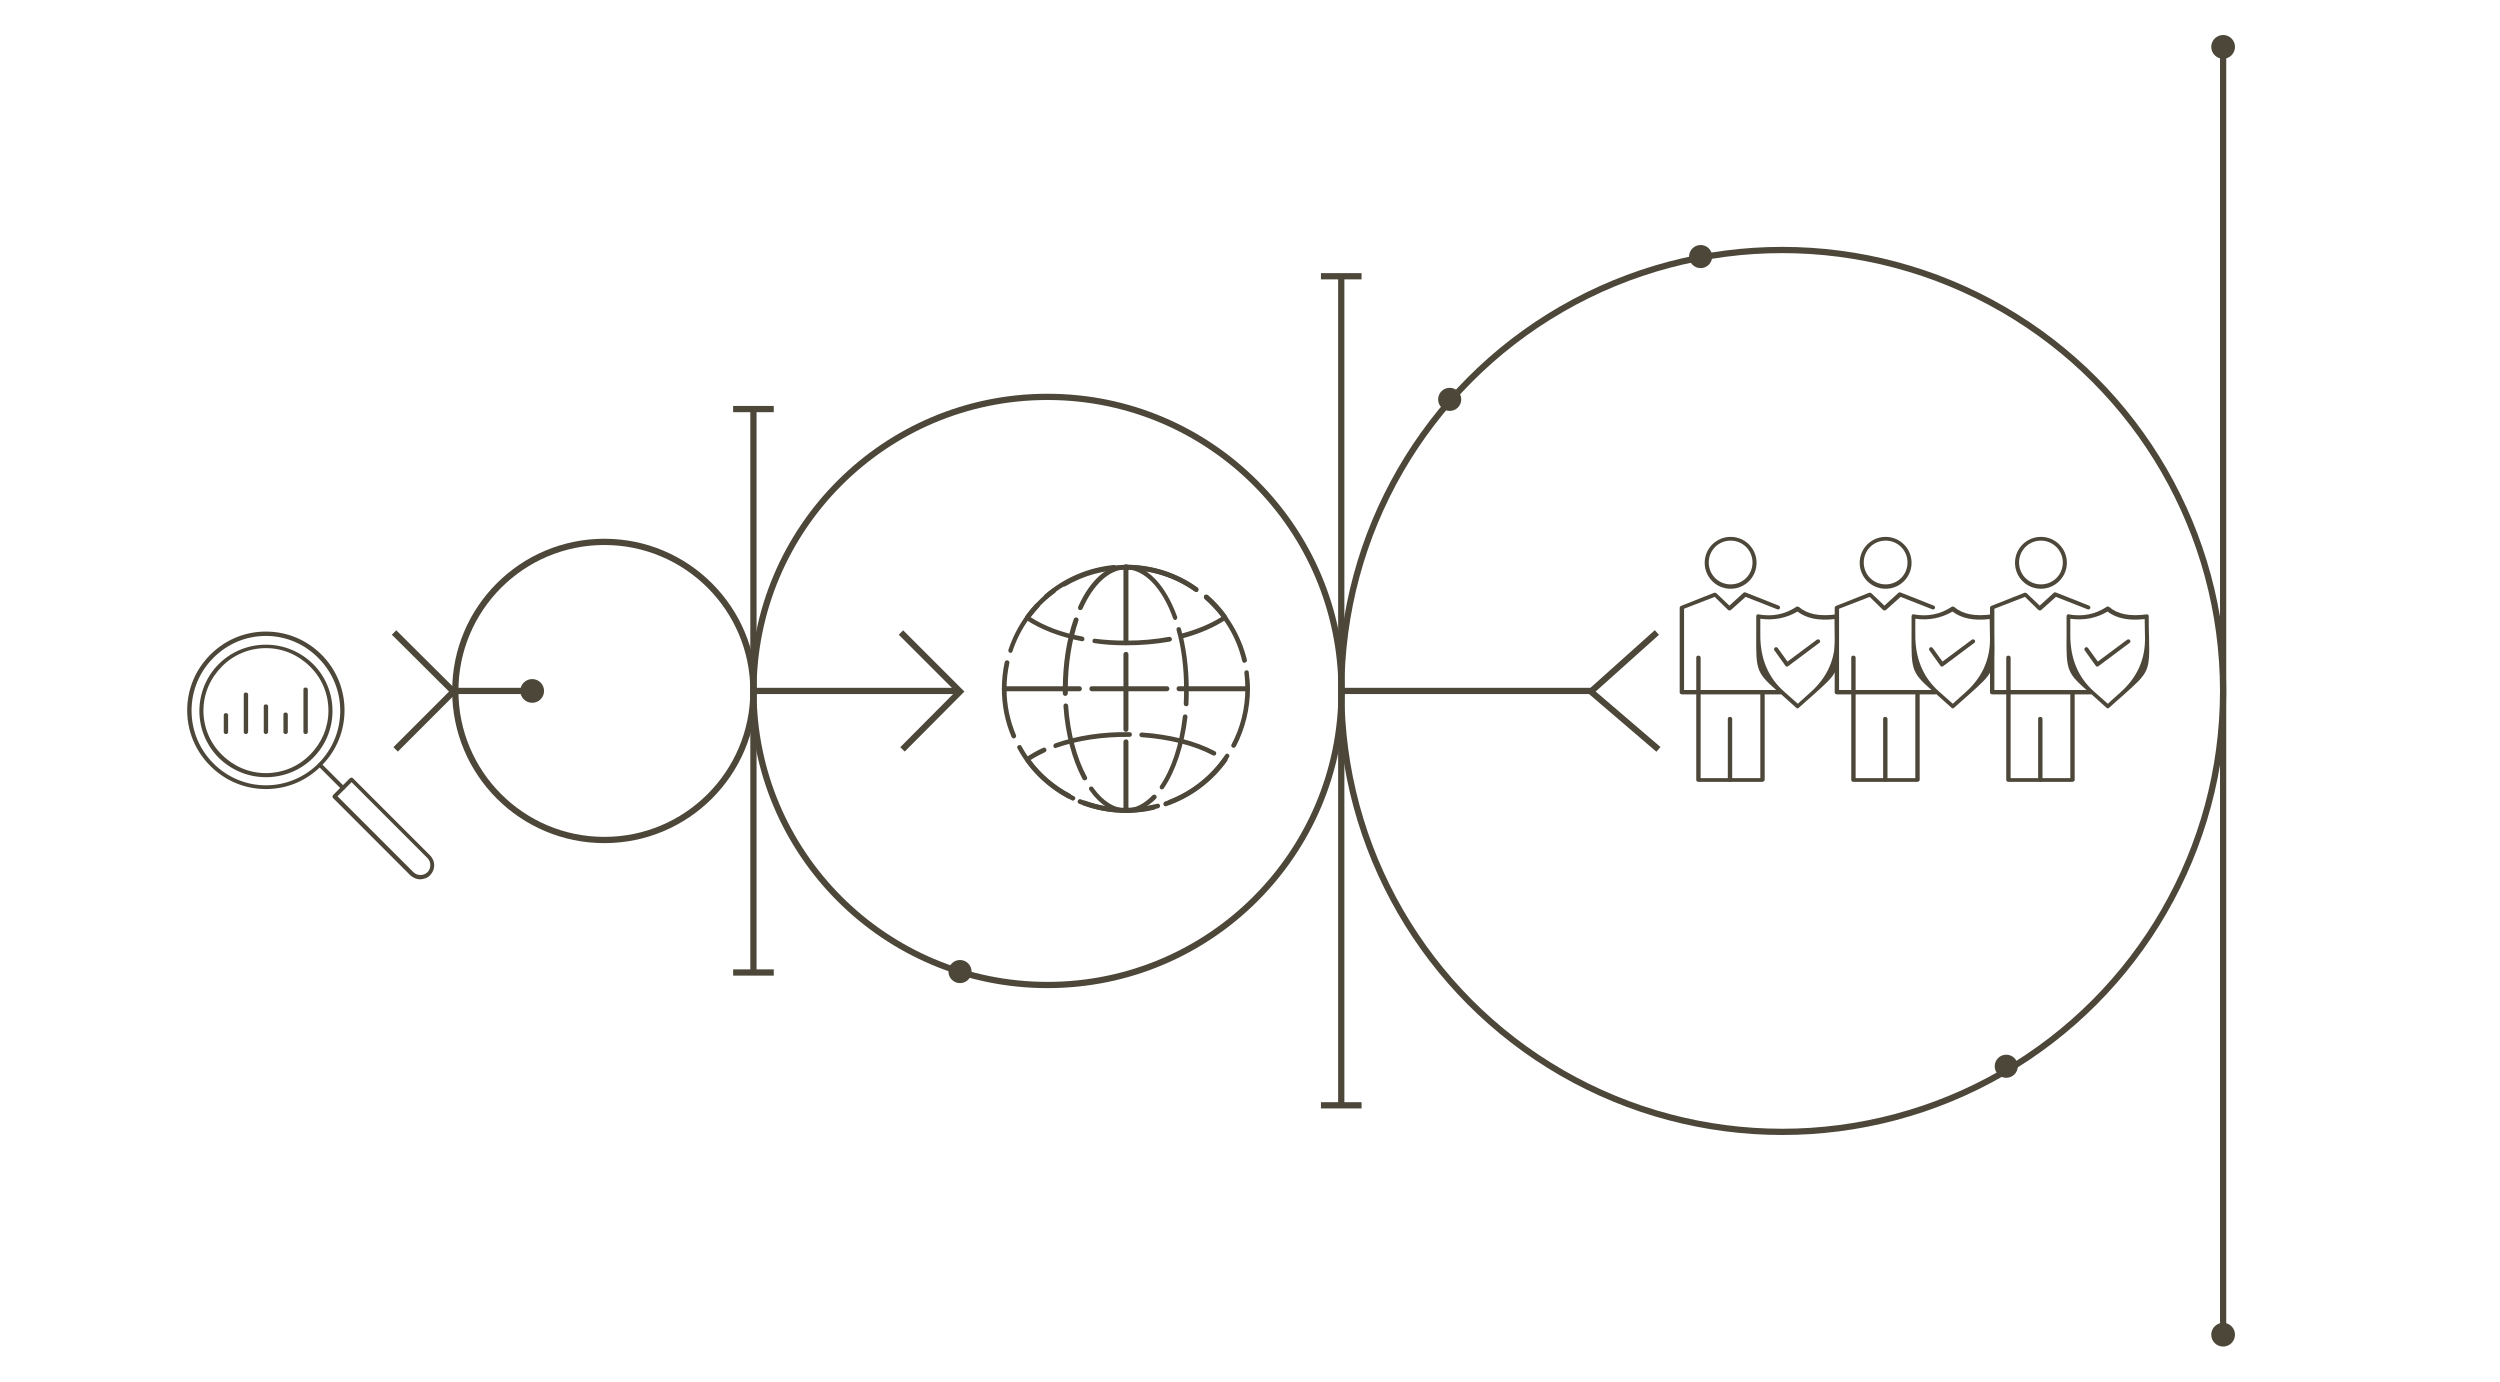 <?xml version="1.0" encoding="UTF-8"?> <svg xmlns="http://www.w3.org/2000/svg" xmlns:xlink="http://www.w3.org/1999/xlink" version="1.1" id="Слой_1" x="0px" y="0px" viewBox="0 0 800 442.1" style="enable-background:new 0 0 800 442.1;" xml:space="preserve"> <style type="text/css"> .st0{fill:#4D473A;} .st1{fill:none;stroke:#4D473A;stroke-width:2;stroke-miterlimit:10;} </style> <g id="_5"> </g> <g id="Layer_1"> <g> <path class="st0" d="M85.1,252.5c-6.7,0-13-2.6-17.8-7.4c-4.8-4.8-7.4-11.1-7.4-17.8s2.6-13,7.4-17.8c4.8-4.8,11.1-7.4,17.8-7.4 s13,2.6,17.8,7.4c9.8,9.8,9.8,25.8,0,35.5C98.1,249.9,91.8,252.5,85.1,252.5L85.1,252.5z M85.1,203.5c-6.4,0-12.3,2.5-16.8,7 s-7,10.5-7,16.9s2.5,12.4,7,16.9s10.5,7,16.8,7s12.3-2.5,16.8-7c9.3-9.3,9.3-24.4,0-33.7C97.4,206,91.4,203.5,85.1,203.5 L85.1,203.5z"></path> <path class="st0" d="M85.1,248.7c-5.7,0-11-2.2-15.1-6.2c-4-4-6.2-9.4-6.2-15s2.2-11,6.2-15c4-4,9.4-6.2,15.1-6.2s11,2.2,15.1,6.2 c4,4,6.2,9.4,6.2,15s-2.2,11-6.2,15S90.8,248.7,85.1,248.7L85.1,248.7z M85.1,207.4c-5.3,0-10.4,2.1-14.1,5.9 c-3.8,3.8-5.9,8.8-5.9,14.1s2.1,10.4,5.9,14.1c3.8,3.8,8.8,5.9,14.1,5.9s10.4-2.1,14.1-5.9c3.8-3.8,5.9-8.8,5.9-14.1 s-2.1-10.4-5.9-14.1C95.4,209.5,90.4,207.4,85.1,207.4L85.1,207.4z"></path> <path class="st0" d="M109.8,252.8c-0.2,0-0.3-0.1-0.5-0.2l-7.4-7.4c-0.2-0.2-0.2-0.7,0-0.9s0.7-0.2,0.9,0l7.4,7.4 c0.2,0.2,0.2,0.7,0,0.9C110.1,252.7,110,252.8,109.8,252.8z"></path> <path class="st0" d="M134.5,281.4c-1.2,0-2.3-0.5-3.2-1.3l-24.7-24.7c-0.1-0.1-0.2-0.3-0.2-0.5s0.1-0.3,0.2-0.5l5.4-5.4 c0.2-0.2,0.7-0.2,0.9,0l24.7,24.7c1.8,1.8,1.8,4.6,0,6.4C136.9,280.9,135.7,281.3,134.5,281.4L134.5,281.4z M108,254.8l24.3,24.3 c1.2,1.2,3.3,1.2,4.5,0c1.2-1.2,1.2-3.3,0-4.5l-24.3-24.3L108,254.8L108,254.8z"></path> <path class="st0" d="M72.3,234.9c-0.4,0-0.7-0.3-0.7-0.6v-5.5c0-0.4,0.3-0.6,0.7-0.6s0.7,0.3,0.7,0.6v5.5 C73,234.6,72.7,234.9,72.3,234.9z"></path> <path class="st0" d="M78.7,234.9c-0.4,0-0.7-0.3-0.7-0.6v-12.1c0-0.4,0.3-0.6,0.7-0.6s0.7,0.3,0.7,0.6v12.1 C79.3,234.6,79.1,234.9,78.7,234.9z"></path> <path class="st0" d="M85.1,234.9c-0.4,0-0.7-0.3-0.7-0.6v-8.3c0-0.4,0.3-0.6,0.7-0.6s0.7,0.3,0.7,0.6v8.3 C85.7,234.6,85.4,234.9,85.1,234.9z"></path> <path class="st0" d="M91.4,234.9c-0.4,0-0.7-0.3-0.7-0.6v-5.7c0-0.4,0.3-0.6,0.7-0.6s0.7,0.3,0.7,0.6v5.7 C92.1,234.6,91.8,234.9,91.4,234.9z"></path> <path class="st0" d="M97.8,234.9c-0.4,0-0.7-0.3-0.7-0.6v-13.7c0-0.4,0.3-0.6,0.7-0.6s0.7,0.3,0.7,0.6v13.7 C98.5,234.6,98.2,234.9,97.8,234.9z"></path> </g> <g> <path class="st0" d="M360.3,260.1c-4.7,0-9.3-0.8-13.6-2.4c-0.4-0.1-0.6-0.6-0.5-1c0.1-0.4,0.6-0.6,1-0.5 c4.2,1.5,8.6,2.3,13.1,2.3c3.4,0,6.8-0.5,10-1.3c0.4-0.1,0.8,0.1,0.9,0.5c0.1,0.4-0.1,0.8-0.5,0.9 C367.4,259.6,363.9,260.1,360.3,260.1L360.3,260.1z M374.4,257.5c-0.3,0-0.6-0.2-0.7-0.5c-0.1-0.4,0-0.8,0.4-1 c7.4-2.9,13.6-7.9,18-14.5c0.2-0.4,0.7-0.4,1-0.2c0.3,0.2,0.4,0.7,0.2,1c-4.6,6.9-11.1,12.1-18.8,15.1 C374.5,257.5,374.4,257.5,374.4,257.5L374.4,257.5z M343.3,256.2c-0.1,0-0.2,0-0.3-0.1c-7.4-3.6-13.5-9.4-17.4-16.6 c-0.2-0.4-0.1-0.8,0.3-1c0.4-0.2,0.8-0.1,1,0.3c3.8,7,9.6,12.5,16.8,16c0.4,0.2,0.5,0.6,0.3,1C343.8,256,343.6,256.2,343.3,256.2 L343.3,256.2z M394.8,239.3c-0.1,0-0.2,0-0.4-0.1c-0.4-0.2-0.5-0.6-0.3-1c2.9-5.4,4.4-11.6,4.4-17.8c0-1.7-0.1-3.4-0.3-5.1 c0-0.4,0.2-0.8,0.6-0.8c0.4-0.1,0.8,0.2,0.8,0.6c0.2,1.7,0.4,3.5,0.4,5.3c0,6.4-1.6,12.8-4.5,18.4 C395.3,239.1,395.1,239.3,394.8,239.3L394.8,239.3z M324.4,236.3c-0.3,0-0.6-0.2-0.7-0.5c-2.1-4.9-3.1-10.1-3.1-15.4 c0-2.9,0.3-5.8,0.9-8.5c0.1-0.4,0.5-0.7,0.9-0.6c0.4,0.1,0.7,0.5,0.6,0.9c-0.6,2.7-0.9,5.5-0.9,8.2c0,5.1,1,10.1,3,14.8 c0.2,0.4,0,0.8-0.4,1C324.6,236.3,324.5,236.3,324.4,236.3L324.4,236.3z M398.2,212.1c-0.3,0-0.6-0.2-0.7-0.6 c-1.8-7.7-6-14.6-12-19.8c-0.3-0.3-0.3-0.8-0.1-1.1s0.8-0.3,1.1-0.1c6.2,5.5,10.5,12.6,12.5,20.6c0.1,0.4-0.1,0.8-0.5,0.9 C398.3,212.1,398.2,212.1,398.2,212.1L398.2,212.1z M323.4,208.9c-0.1,0-0.2,0-0.2,0c-0.4-0.1-0.6-0.5-0.5-1 c2.6-7.8,7.5-14.6,14.1-19.5c0.3-0.2,0.8-0.2,1,0.2s0.2,0.8-0.2,1.1c-6.4,4.7-11.1,11.2-13.6,18.7 C324,208.7,323.7,208.9,323.4,208.9L323.4,208.9z M382.8,189.4c-0.1,0-0.3,0-0.4-0.1c-6.5-4.6-14.1-7-22.1-7 c-6.8,0-13.5,1.8-19.4,5.3c-0.4,0.2-0.8,0.1-1-0.3c-0.2-0.4-0.1-0.8,0.3-1c6.1-3.6,13-5.5,20.1-5.5c8.3,0,16.2,2.5,22.9,7.3 c0.3,0.2,0.4,0.7,0.2,1C383.3,189.3,383.1,189.4,382.8,189.4L382.8,189.4z"></path> <path class="st0" d="M360.3,260.1c-4.3,0-8.3-2.5-11.7-7.3c-0.2-0.3-0.2-0.8,0.2-1c0.3-0.2,0.8-0.2,1,0.2 c3.1,4.4,6.8,6.7,10.5,6.7c3,0,5.8-1.4,8.5-4.2c0.3-0.3,0.8-0.3,1.1,0s0.3,0.8,0,1.1C367,258.5,363.7,260.1,360.3,260.1 L360.3,260.1z M371.8,252.6c-0.1,0-0.3,0-0.4-0.1c-0.3-0.2-0.4-0.7-0.2-1c3.7-5.4,6.3-13.3,7.3-22.2c0-0.4,0.4-0.7,0.8-0.7 c0.4,0,0.7,0.4,0.7,0.8c-1.1,9.2-3.8,17.3-7.6,22.9C372.3,252.5,372.1,252.6,371.8,252.6L371.8,252.6z M347.1,249.7 c-0.3,0-0.5-0.1-0.7-0.4c-3.3-6.2-5.5-14.5-6.1-23.4c0-0.4,0.3-0.8,0.7-0.8c0.4,0,0.8,0.3,0.8,0.7c0.6,8.7,2.7,16.8,6,22.8 c0.2,0.4,0.1,0.8-0.3,1C347.3,249.7,347.2,249.7,347.1,249.7L347.1,249.7z M379.6,226C379.6,226,379.6,226,379.6,226 c-0.5,0-0.8-0.4-0.8-0.8c0.1-1.6,0.1-3.2,0.1-4.8c0-6.6-0.8-13.1-2.4-18.8c-0.1-0.4,0.1-0.8,0.5-0.9c0.4-0.1,0.8,0.1,0.9,0.5 c1.6,5.8,2.5,12.5,2.5,19.2c0,1.6,0,3.3-0.1,4.9C380.4,225.7,380,226,379.6,226L379.6,226z M340.9,222.7c-0.4,0-0.7-0.3-0.8-0.7 c0-0.5,0-1,0-1.5c0-8,1.2-15.8,3.5-22.4c0.1-0.4,0.6-0.6,1-0.5s0.6,0.6,0.5,1c-2.2,6.4-3.4,14-3.4,21.9c0,0.5,0,1,0,1.5 C341.6,222.3,341.3,222.7,340.9,222.7L340.9,222.7L340.9,222.7z M376.1,198.4c-0.3,0-0.6-0.2-0.7-0.5c-3.5-9.8-9.2-15.7-15.1-15.7 c-5.2,0-10.3,4.6-13.9,12.6c-0.2,0.4-0.6,0.5-1,0.4c-0.4-0.2-0.5-0.6-0.4-1c3.8-8.6,9.4-13.5,15.2-13.5c6.6,0,12.7,6.2,16.5,16.7 c0.1,0.4-0.1,0.8-0.5,1C376.3,198.4,376.2,198.4,376.1,198.4L376.1,198.4z"></path> <path class="st0" d="M360.3,206.5c-3.4,0-6.9-0.2-10.1-0.7c-0.4,0-0.7-0.4-0.6-0.8c0-0.4,0.4-0.7,0.8-0.6c3.2,0.4,6.6,0.6,10,0.6 c4.7,0,9.3-0.4,13.7-1.2c0.4-0.1,0.8,0.2,0.9,0.6c0.1,0.4-0.2,0.8-0.6,0.9C369.9,206.1,365.1,206.5,360.3,206.5L360.3,206.5z M346.3,205.2c0,0-0.1,0-0.1,0c-7.1-1.4-13.3-3.8-17.9-6.9c-0.2-0.1-0.3-0.3-0.3-0.5c0-0.2,0-0.4,0.1-0.6c1-1.4,2.1-2.7,3.3-4 c0.3-0.3,0.8-0.3,1.1,0c0.3,0.3,0.3,0.8,0,1.1c-0.9,1-1.8,2.1-2.7,3.2c4.3,2.8,10,5,16.6,6.2c0.4,0.1,0.7,0.5,0.6,0.9 C347,204.9,346.7,205.2,346.3,205.2L346.3,205.2z M378.1,204.3c-0.3,0-0.6-0.2-0.7-0.6c-0.1-0.4,0.1-0.8,0.5-0.9 c5-1.3,9.5-3.2,13-5.4c-1.6-2.1-3.4-4-5.4-5.8c-0.3-0.3-0.3-0.8-0.1-1.1s0.8-0.3,1.1-0.1c2.3,2,4.3,4.2,6.1,6.7 c0.1,0.2,0.2,0.4,0.1,0.6s-0.1,0.4-0.3,0.5c-3.7,2.5-8.5,4.6-14.1,6.1C378.2,204.3,378.1,204.3,378.1,204.3L378.1,204.3z M334.8,191.7c-0.2,0-0.4-0.1-0.6-0.3c-0.3-0.3-0.2-0.8,0.1-1.1c6.2-5.4,13.9-8.7,22.1-9.5c0.4-0.1,0.8,0.3,0.8,0.7 s-0.3,0.8-0.7,0.8c-7.9,0.8-15.3,3.9-21.3,9.2C335.2,191.7,335,191.7,334.8,191.7L334.8,191.7z M382.8,189.4c-0.1,0-0.3,0-0.4-0.1 c-6.5-4.6-14.1-7-22.1-7c-0.4,0-0.8-0.3-0.8-0.8s0.3-0.8,0.8-0.8c8.3,0,16.2,2.5,22.9,7.3c0.3,0.2,0.4,0.7,0.2,1 C383.3,189.3,383.1,189.4,382.8,189.4L382.8,189.4z"></path> <path class="st0" d="M360.3,260.1c-5.2,0-10.2-1-15-2.9c-0.4-0.2-0.6-0.6-0.4-1c0.2-0.4,0.6-0.6,1-0.4c4.6,1.9,9.4,2.8,14.4,2.8 c2.9,0,5.9-0.3,8.7-1c0.4-0.1,0.8,0.2,0.9,0.6s-0.2,0.8-0.6,0.9C366.4,259.8,363.4,260.1,360.3,260.1L360.3,260.1z M373,258 c-0.3,0-0.6-0.2-0.7-0.5c-0.1-0.4,0.1-0.8,0.5-1c7.4-2.6,13.8-7.3,18.5-13.7c0,0,0-0.1,0.1-0.1c0.2-0.3,0.7-0.4,1-0.2 c0,0,0.1,0,0.1,0c0.3,0.2,0.4,0.7,0.2,1c-4.8,6.7-11.5,11.7-19.3,14.4C373.2,258,373.1,258,373,258L373,258z M342,255.5 c-0.1,0-0.2,0-0.4-0.1c-5.3-2.9-10-7-13.5-11.9c-0.1-0.2-0.2-0.4-0.1-0.6c0-0.2,0.1-0.4,0.3-0.5c1.6-1.1,3.5-2.2,5.5-3.1 c0.4-0.2,0.8,0,1,0.4c0.2,0.4,0,0.8-0.4,1c-1.7,0.8-3.2,1.6-4.6,2.5c3.3,4.5,7.7,8.2,12.6,10.8c0.4,0.2,0.5,0.6,0.3,1 C342.5,255.4,342.3,255.5,342,255.5L342,255.5z M388.5,241.8c-0.1,0-0.2,0-0.4-0.1c-6-3.2-14.1-5.2-22.8-5.8 c-0.4,0-0.7-0.4-0.7-0.8c0-0.4,0.4-0.7,0.8-0.7c8.9,0.6,17.2,2.7,23.4,6c0.4,0.2,0.5,0.6,0.3,1C389,241.7,388.7,241.8,388.5,241.8 L388.5,241.8z M337.8,239.4c-0.3,0-0.6-0.2-0.7-0.5c-0.1-0.4,0.1-0.8,0.5-1c7-2.5,15.3-3.8,23.9-3.6c0.4,0,0.8,0.4,0.7,0.8 c0,0.4-0.3,0.7-0.8,0.7h0c-8.4-0.1-16.5,1.1-23.4,3.5C337.9,239.4,337.8,239.4,337.8,239.4L337.8,239.4z"></path> <path class="st0" d="M399.2,221.2h-21.9c-0.4,0-0.8-0.3-0.8-0.8s0.3-0.8,0.8-0.8h21.9c0.4,0,0.8,0.3,0.8,0.8 S399.7,221.2,399.2,221.2z M373.4,221.2h-24c-0.4,0-0.8-0.3-0.8-0.8s0.3-0.8,0.8-0.8h24c0.4,0,0.8,0.3,0.8,0.8 S373.8,221.2,373.4,221.2z M345.4,221.2h-24c-0.4,0-0.8-0.3-0.8-0.8s0.3-0.8,0.8-0.8h24c0.4,0,0.8,0.3,0.8,0.8 S345.8,221.2,345.4,221.2z"></path> <path class="st0" d="M360.3,260.1c-0.4,0-0.8-0.3-0.8-0.8v-21.9c0-0.4,0.3-0.8,0.8-0.8s0.8,0.3,0.8,0.8v21.9 C361.1,259.8,360.7,260.1,360.3,260.1z M360.3,234.2c-0.4,0-0.8-0.3-0.8-0.8v-24c0-0.4,0.3-0.8,0.8-0.8s0.8,0.3,0.8,0.8v24 C361.1,233.9,360.7,234.2,360.3,234.2z M360.3,206.2c-0.4,0-0.8-0.3-0.8-0.8v-24c0-0.4,0.3-0.8,0.8-0.8s0.8,0.3,0.8,0.8v24 C361.1,205.9,360.7,206.2,360.3,206.2z"></path> </g> <g> <g> <path class="st0" d="M613.5,250.2h-20.4c-0.4,0-0.7-0.3-0.7-0.6v-39.2c0-0.4,0.3-0.6,0.7-0.6s0.7,0.3,0.7,0.6v38.6h19.1v-27.3 c0-0.4,0.3-0.6,0.7-0.6s0.7,0.3,0.7,0.6v28C614.2,249.9,613.9,250.2,613.5,250.2L613.5,250.2z"></path> <path class="st0" d="M603.3,250.2c-0.4,0-0.7-0.3-0.7-0.6V230c0-0.4,0.3-0.6,0.7-0.6s0.7,0.3,0.7,0.6v19.6 C603.9,249.9,603.6,250.2,603.3,250.2z"></path> <path class="st0" d="M603.4,188.4c-4.6,0-8.3-3.7-8.3-8.3s3.7-8.3,8.3-8.3s8.3,3.7,8.3,8.3S608,188.4,603.4,188.4L603.4,188.4z M603.4,173c-3.9,0-7,3.1-7,7s3.1,7,7,7s7-3.1,7-7S607.3,173,603.4,173z"></path> <path class="st0" d="M619.4,222.2h-31.6c-0.4,0-0.7-0.3-0.7-0.6v-27.1c0-0.3,0.2-0.5,0.4-0.6l10.6-4.2c0.2-0.1,0.5,0,0.7,0.1 l4.2,4l4.5-4.1c0.2-0.2,0.4-0.2,0.7-0.1l10.6,4.2c0.3,0.1,0.5,0.5,0.4,0.8s-0.5,0.5-0.8,0.4l-10.2-4l-4.7,4.2 c-0.2,0.2-0.6,0.2-0.9,0l-4.3-4.2l-9.8,3.8v26h30.9c0.4,0,0.7,0.3,0.7,0.6S619.8,222.2,619.4,222.2L619.4,222.2z"></path> <path class="st0" d="M624.9,226.7c-0.2,0-0.3-0.1-0.4-0.2c-1.9-1.7-3.5-3.1-4.8-4.3c-8.1-7-8.1-7.2-8-19.5c0-1.6,0-3.5,0-5.5 c0-0.2,0.1-0.4,0.2-0.5c0.2-0.1,0.3-0.2,0.5-0.1c4.4,0.8,8.5,0,12.1-2.4c0.2-0.2,0.6-0.1,0.8,0c2.8,2.4,6.7,3.1,12,2.4 c0.2,0,0.4,0,0.5,0.1s0.2,0.3,0.2,0.5c0,2.7,0,4.9,0.1,6.8c0.2,10.9,0.1,11-8.3,18.5c-1.3,1.1-2.8,2.5-4.5,4 C625.2,226.6,625,226.7,624.9,226.7L624.9,226.7z M612.9,198c0,1.8,0,3.4,0,4.8c-0.1,7.9,2.5,14,7.6,18.5 c1.2,1.1,2.7,2.4,4.4,3.9c1.5-1.4,2.9-2.6,4-3.6c5.4-4.8,8-10.6,7.9-17.5c0-1.7-0.1-3.7-0.1-6c-5.1,0.6-9-0.2-11.9-2.4 C621.2,197.8,617.2,198.6,612.9,198L612.9,198z"></path> <path class="st0" d="M621.4,213.3C621.4,213.3,621.3,213.3,621.4,213.3c-0.3,0-0.4-0.1-0.5-0.3l-3.5-4.9 c-0.2-0.3-0.1-0.7,0.2-0.9c0.3-0.2,0.7-0.1,0.9,0.2l3.1,4.3l9.4-7c0.3-0.2,0.7-0.1,0.9,0.1c0.2,0.3,0.2,0.7-0.1,0.9l-9.9,7.4 C621.7,213.3,621.6,213.3,621.4,213.3L621.4,213.3z"></path> </g> <g> <path class="st0" d="M663.1,250.2h-20.4c-0.4,0-0.7-0.3-0.7-0.6v-39.2c0-0.4,0.3-0.6,0.7-0.6s0.7,0.3,0.7,0.6v38.6h19.1v-27.3 c0-0.4,0.3-0.6,0.7-0.6s0.7,0.3,0.7,0.6v28C663.8,249.9,663.5,250.2,663.1,250.2L663.1,250.2z"></path> <path class="st0" d="M652.9,250.2c-0.4,0-0.7-0.3-0.7-0.6V230c0-0.4,0.3-0.6,0.7-0.6s0.7,0.3,0.7,0.6v19.6 C653.6,249.9,653.3,250.2,652.9,250.2z"></path> <path class="st0" d="M653.1,188.4c-4.6,0-8.3-3.7-8.3-8.3s3.7-8.3,8.3-8.3s8.3,3.7,8.3,8.3S657.6,188.4,653.1,188.4L653.1,188.4z M653.1,173c-3.9,0-7,3.1-7,7s3.1,7,7,7s7-3.1,7-7S656.9,173,653.1,173z"></path> <path class="st0" d="M669.1,222.2h-31.6c-0.4,0-0.7-0.3-0.7-0.6v-27.1c0-0.3,0.2-0.5,0.4-0.6l10.6-4.2c0.2-0.1,0.5,0,0.7,0.1 l4.2,4l4.5-4.1c0.2-0.2,0.4-0.2,0.7-0.1l10.6,4.2c0.3,0.1,0.5,0.5,0.4,0.8s-0.5,0.5-0.8,0.4l-10.2-4l-4.7,4.2 c-0.2,0.2-0.6,0.2-0.9,0l-4.3-4.2l-9.8,3.8v26h30.9c0.4,0,0.7,0.3,0.7,0.6S669.4,222.2,669.1,222.2L669.1,222.2z"></path> <path class="st0" d="M674.5,226.7c-0.2,0-0.3-0.1-0.4-0.2c-1.9-1.7-3.5-3.1-4.8-4.3c-8.1-7-8.1-7.2-8-19.5c0-1.6,0-3.5,0-5.5 c0-0.2,0.1-0.4,0.2-0.5c0.2-0.1,0.3-0.2,0.5-0.1c4.4,0.8,8.5,0,12.1-2.4c0.2-0.2,0.6-0.1,0.8,0c2.8,2.4,6.7,3.1,12,2.4 c0.2,0,0.4,0,0.5,0.1s0.2,0.3,0.2,0.5c0,2.7,0,4.9,0.1,6.8c0.2,10.9,0.1,11-8.3,18.5c-1.3,1.1-2.8,2.5-4.5,4 C674.8,226.6,674.6,226.7,674.5,226.7L674.5,226.7z M662.5,198c0,1.8,0,3.4,0,4.8c-0.1,7.9,2.5,14,7.6,18.5 c1.2,1.1,2.7,2.4,4.4,3.9c1.5-1.4,2.9-2.6,4-3.6c5.4-4.8,8-10.6,7.9-17.5c0-1.7-0.1-3.7-0.1-6c-5.1,0.6-9-0.2-11.9-2.4 C670.9,197.8,666.9,198.6,662.5,198L662.5,198z"></path> <path class="st0" d="M671.1,213.3C671.1,213.3,671,213.3,671.1,213.3c-0.3,0-0.4-0.1-0.5-0.3l-3.5-4.9c-0.2-0.3-0.1-0.7,0.2-0.9 c0.3-0.2,0.7-0.1,0.9,0.2l3.1,4.3l9.4-7c0.3-0.2,0.7-0.1,0.9,0.1c0.2,0.3,0.2,0.7-0.1,0.9l-9.9,7.4 C671.4,213.3,671.2,213.3,671.1,213.3L671.1,213.3z"></path> </g> <g> <path class="st0" d="M563.9,250.2h-20.4c-0.4,0-0.7-0.3-0.7-0.6v-39.2c0-0.4,0.3-0.6,0.7-0.6s0.7,0.3,0.7,0.6v38.6h19.1v-27.3 c0-0.4,0.3-0.6,0.7-0.6s0.7,0.3,0.7,0.6v28C564.5,249.9,564.2,250.2,563.9,250.2L563.9,250.2z"></path> <path class="st0" d="M553.6,250.2c-0.4,0-0.7-0.3-0.7-0.6V230c0-0.4,0.3-0.6,0.7-0.6s0.7,0.3,0.7,0.6v19.6 C554.3,249.9,554,250.2,553.6,250.2z"></path> <path class="st0" d="M553.8,188.4c-4.6,0-8.3-3.7-8.3-8.3s3.7-8.3,8.3-8.3s8.3,3.7,8.3,8.3S558.4,188.4,553.8,188.4L553.8,188.4z M553.8,173c-3.9,0-7,3.1-7,7s3.1,7,7,7s7-3.1,7-7S557.7,173,553.8,173z"></path> <path class="st0" d="M569.8,222.2h-31.6c-0.4,0-0.7-0.3-0.7-0.6v-27.1c0-0.3,0.2-0.5,0.4-0.6l10.6-4.2c0.2-0.1,0.5,0,0.7,0.1 l4.2,4l4.5-4.1c0.2-0.2,0.4-0.2,0.7-0.1l10.6,4.2c0.3,0.1,0.5,0.5,0.4,0.8s-0.5,0.5-0.8,0.4l-10.2-4l-4.7,4.2 c-0.2,0.2-0.6,0.2-0.9,0l-4.3-4.2l-9.8,3.8v26h30.9c0.4,0,0.7,0.3,0.7,0.6S570.1,222.2,569.8,222.2L569.8,222.2z"></path> <path class="st0" d="M575.2,226.7c-0.2,0-0.3-0.1-0.4-0.2c-1.9-1.7-3.5-3.1-4.8-4.3c-8.1-7-8.1-7.2-8-19.5c0-1.6,0-3.5,0-5.5 c0-0.2,0.1-0.4,0.2-0.5c0.2-0.1,0.3-0.2,0.5-0.1c4.4,0.8,8.5,0,12.1-2.4c0.2-0.2,0.6-0.1,0.8,0c2.8,2.4,6.7,3.1,12,2.4 c0.2,0,0.4,0,0.5,0.1s0.2,0.3,0.2,0.5c0,2.7,0,4.9,0.1,6.8c0.2,10.9,0.1,11-8.3,18.5c-1.3,1.1-2.8,2.5-4.5,4 C575.5,226.6,575.4,226.7,575.2,226.7L575.2,226.7z M563.3,198c0,1.8,0,3.4,0,4.8c-0.1,7.9,2.5,14,7.6,18.5 c1.2,1.1,2.7,2.4,4.4,3.9c1.5-1.4,2.9-2.6,4-3.6c5.4-4.8,8-10.6,7.9-17.5c0-1.7-0.1-3.7-0.1-6c-5.1,0.6-9-0.2-11.9-2.4 C571.6,197.8,567.6,198.6,563.3,198L563.3,198z"></path> <path class="st0" d="M571.8,213.3C571.8,213.3,571.7,213.3,571.8,213.3c-0.3,0-0.4-0.1-0.5-0.3l-3.5-4.9 c-0.2-0.3-0.1-0.7,0.2-0.9c0.3-0.2,0.7-0.1,0.9,0.2l3.1,4.3l9.4-7c0.3-0.2,0.7-0.1,0.9,0.1c0.2,0.3,0.2,0.7-0.1,0.9l-9.9,7.4 C572.1,213.3,571.9,213.3,571.8,213.3L571.8,213.3z"></path> </g> </g> <g> <circle class="st1" cx="193.4" cy="221.1" r="47.7"></circle> <circle class="st1" cx="335.2" cy="221.1" r="94.1"></circle> <circle class="st1" cx="570.3" cy="221.1" r="141.1"></circle> <g> <line class="st1" x1="241.1" y1="130.9" x2="241.1" y2="311.2"></line> <rect x="234.6" y="129.9" class="st0" width="13" height="2"></rect> <rect x="234.6" y="310.2" class="st0" width="13" height="2"></rect> </g> <g> <line class="st1" x1="429.2" y1="88.4" x2="429.2" y2="353.7"></line> <rect x="422.7" y="87.4" class="st0" width="13" height="2"></rect> <rect x="422.7" y="352.7" class="st0" width="13" height="2"></rect> </g> <g> <line class="st1" x1="711.4" y1="14.9" x2="711.4" y2="427.3"></line> <circle class="st0" cx="711.4" cy="15" r="3.8"></circle> <circle class="st0" cx="711.4" cy="427.1" r="3.8"></circle> </g> <g> <line class="st1" x1="170.5" y1="221.1" x2="145.8" y2="221.1"></line> <circle class="st0" cx="170.3" cy="221.1" r="3.8"></circle> </g> <polyline class="st1" points="126.1,202.4 145.1,221.3 126.6,239.8 "></polyline> <line class="st1" x1="307.2" y1="221.1" x2="241.1" y2="221.1"></line> <polyline class="st1" points="288.3,202.4 307.2,221.3 288.8,239.8 "></polyline> <line class="st1" x1="509.1" y1="221.1" x2="429.2" y2="221.1"></line> <polyline class="st1" points="530.2,202.4 509.1,221.3 530.7,239.8 "></polyline> </g> <circle class="st0" cx="463.9" cy="127.8" r="3.7"></circle> <circle class="st0" cx="544.2" cy="82.1" r="3.7"></circle> <circle class="st0" cx="642" cy="341.2" r="3.7"></circle> <circle class="st0" cx="307.2" cy="310.9" r="3.7"></circle> </g> </svg> 
